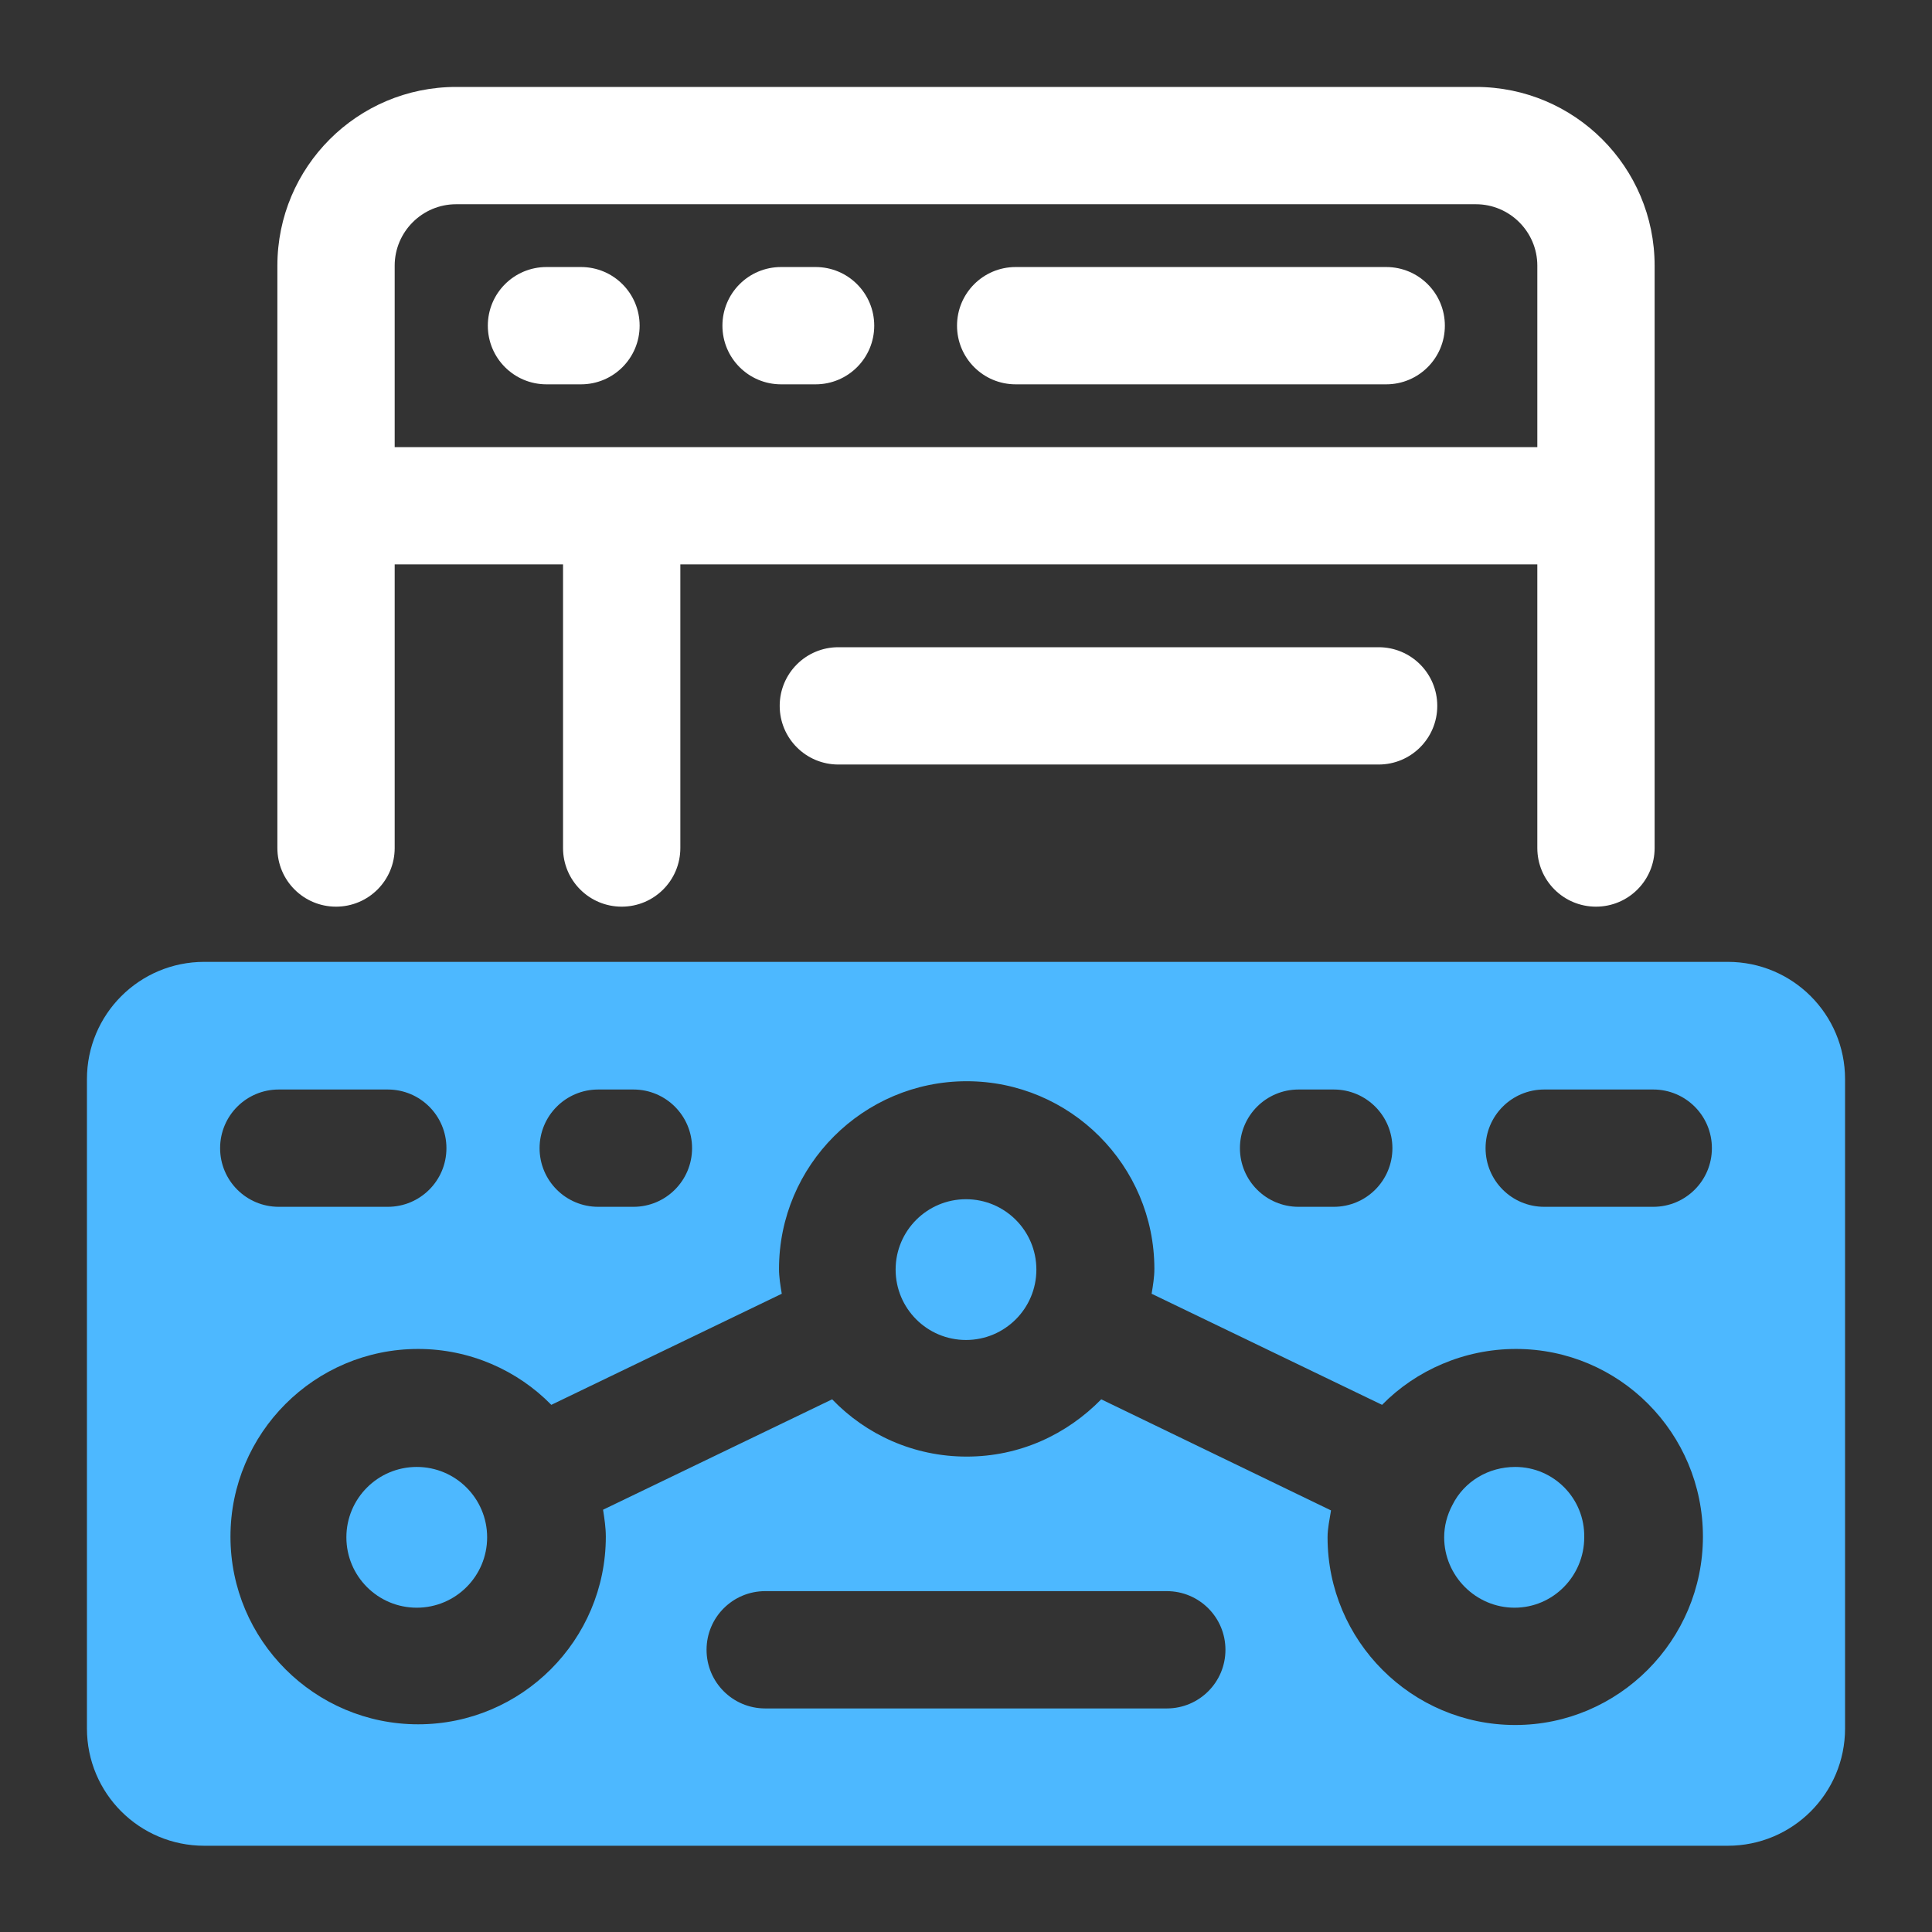 <svg xmlns="http://www.w3.org/2000/svg" xmlns:xlink="http://www.w3.org/1999/xlink" id="OBJECT" x="0px" y="0px" viewBox="0 0 28 28" style="enable-background:new 0 0 28 28;" xml:space="preserve"><rect x="0" y="0" width="28" height="28" fill="#333333" stroke="none"/><style type="text/css">	.st0{fill:#FFFFFF;}	.st1{fill:#011839;}	.st2{fill:#7738C8;}	.st3{fill:#1E2A44;}	.st4{fill:#4DB8FF;}</style><g>	<g>		<path class="st0" d="M21.39,1.26H6.61c-1.43,0-2.59,1.16-2.59,2.59v8.44c0,0.47,0.38,0.85,0.85,0.85s0.85-0.38,0.85-0.85V8.18   h2.44v4.11c0,0.47,0.38,0.85,0.85,0.85s0.85-0.38,0.85-0.85V8.18h12.42v4.11c0,0.47,0.38,0.85,0.85,0.85s0.85-0.38,0.85-0.85V3.85   C23.98,2.42,22.82,1.26,21.39,1.26z M5.72,6.48V3.85c0-0.49,0.4-0.89,0.89-0.89h14.78c0.49,0,0.89,0.4,0.89,0.89v2.63H5.72z"></path>		<path class="st0" d="M11.82,3.87h-0.5c-0.47,0-0.85,0.38-0.85,0.85s0.38,0.85,0.85,0.85h0.5c0.47,0,0.85-0.38,0.85-0.85   S12.29,3.87,11.82,3.87z"></path>		<path class="st0" d="M20.09,3.87h-5.37c-0.47,0-0.85,0.38-0.85,0.85s0.38,0.85,0.85,0.85h5.37c0.47,0,0.85-0.38,0.85-0.85   S20.56,3.87,20.09,3.87z"></path>		<path class="st0" d="M8.42,3.87h-0.5c-0.47,0-0.85,0.38-0.85,0.85s0.38,0.85,0.85,0.85h0.5c0.47,0,0.85-0.38,0.85-0.85   S8.89,3.87,8.42,3.87z"></path>		<path class="st0" d="M19.98,9.38h-7.83c-0.47,0-0.85,0.38-0.85,0.85s0.38,0.85,0.85,0.85h7.83c0.47,0,0.85-0.38,0.85-0.85   S20.45,9.38,19.98,9.38z"></path>	</g>	<g>		<circle class="st4" cx="14" cy="18.4" r="1.02"></circle>		<circle class="st4" cx="6.04" cy="22.28" r="1.02"></circle>		<path class="st4" d="M21.96,21.26c-0.39,0-0.74,0.21-0.91,0.55c-0.08,0.15-0.12,0.31-0.12,0.47c0,0.56,0.46,1.02,1.02,1.02   c0.56,0,1.01-0.46,1.01-1.02C22.97,21.72,22.52,21.26,21.96,21.26z"></path>		<path class="st4" d="M25.04,13.94H2.96c-0.94,0-1.7,0.76-1.7,1.7v9.41c0,0.94,0.76,1.7,1.7,1.7h22.08c0.94,0,1.7-0.76,1.7-1.7   v-9.41C26.74,14.7,25.98,13.94,25.04,13.94z M18.82,15.79h0.51c0.47,0,0.85,0.38,0.85,0.85s-0.38,0.85-0.85,0.85h-0.51   c-0.47,0-0.85-0.38-0.85-0.85S18.35,15.79,18.82,15.79z M8.67,15.79h0.51c0.47,0,0.85,0.38,0.85,0.85s-0.38,0.85-0.85,0.85H8.67   c-0.47,0-0.85-0.38-0.85-0.85S8.2,15.79,8.67,15.79z M4.04,15.79h1.58c0.47,0,0.85,0.38,0.85,0.85s-0.38,0.85-0.85,0.85H4.04   c-0.47,0-0.85-0.38-0.85-0.85S3.57,15.79,4.04,15.79z M16.91,24.76h-5.82c-0.47,0-0.85-0.38-0.85-0.85s0.38-0.85,0.85-0.85h5.82   c0.47,0,0.85,0.38,0.85,0.85S17.38,24.76,16.91,24.76z M21.96,25c-1.5,0-2.72-1.22-2.72-2.72c0-0.13,0.03-0.26,0.05-0.39   l-3.33-1.61c-0.5,0.51-1.18,0.83-1.95,0.83s-1.46-0.32-1.95-0.83l-3.32,1.6c0.02,0.13,0.04,0.26,0.04,0.39   c0,1.5-1.22,2.72-2.72,2.72s-2.72-1.22-2.72-2.72c0-1.5,1.22-2.72,2.72-2.72c0.75,0,1.44,0.31,1.93,0.81l3.34-1.61   c-0.02-0.12-0.04-0.24-0.04-0.36c0-1.5,1.22-2.72,2.72-2.72s2.72,1.22,2.72,2.72c0,0.12-0.02,0.24-0.04,0.36l3.34,1.61   c0.49-0.5,1.19-0.81,1.94-0.81c1.5,0,2.71,1.22,2.71,2.72S23.46,25,21.96,25z M23.96,17.49h-1.58c-0.47,0-0.85-0.38-0.85-0.85   s0.38-0.85,0.85-0.85h1.58c0.47,0,0.85,0.38,0.85,0.85S24.43,17.49,23.96,17.49z"></path>	</g></g></svg>
